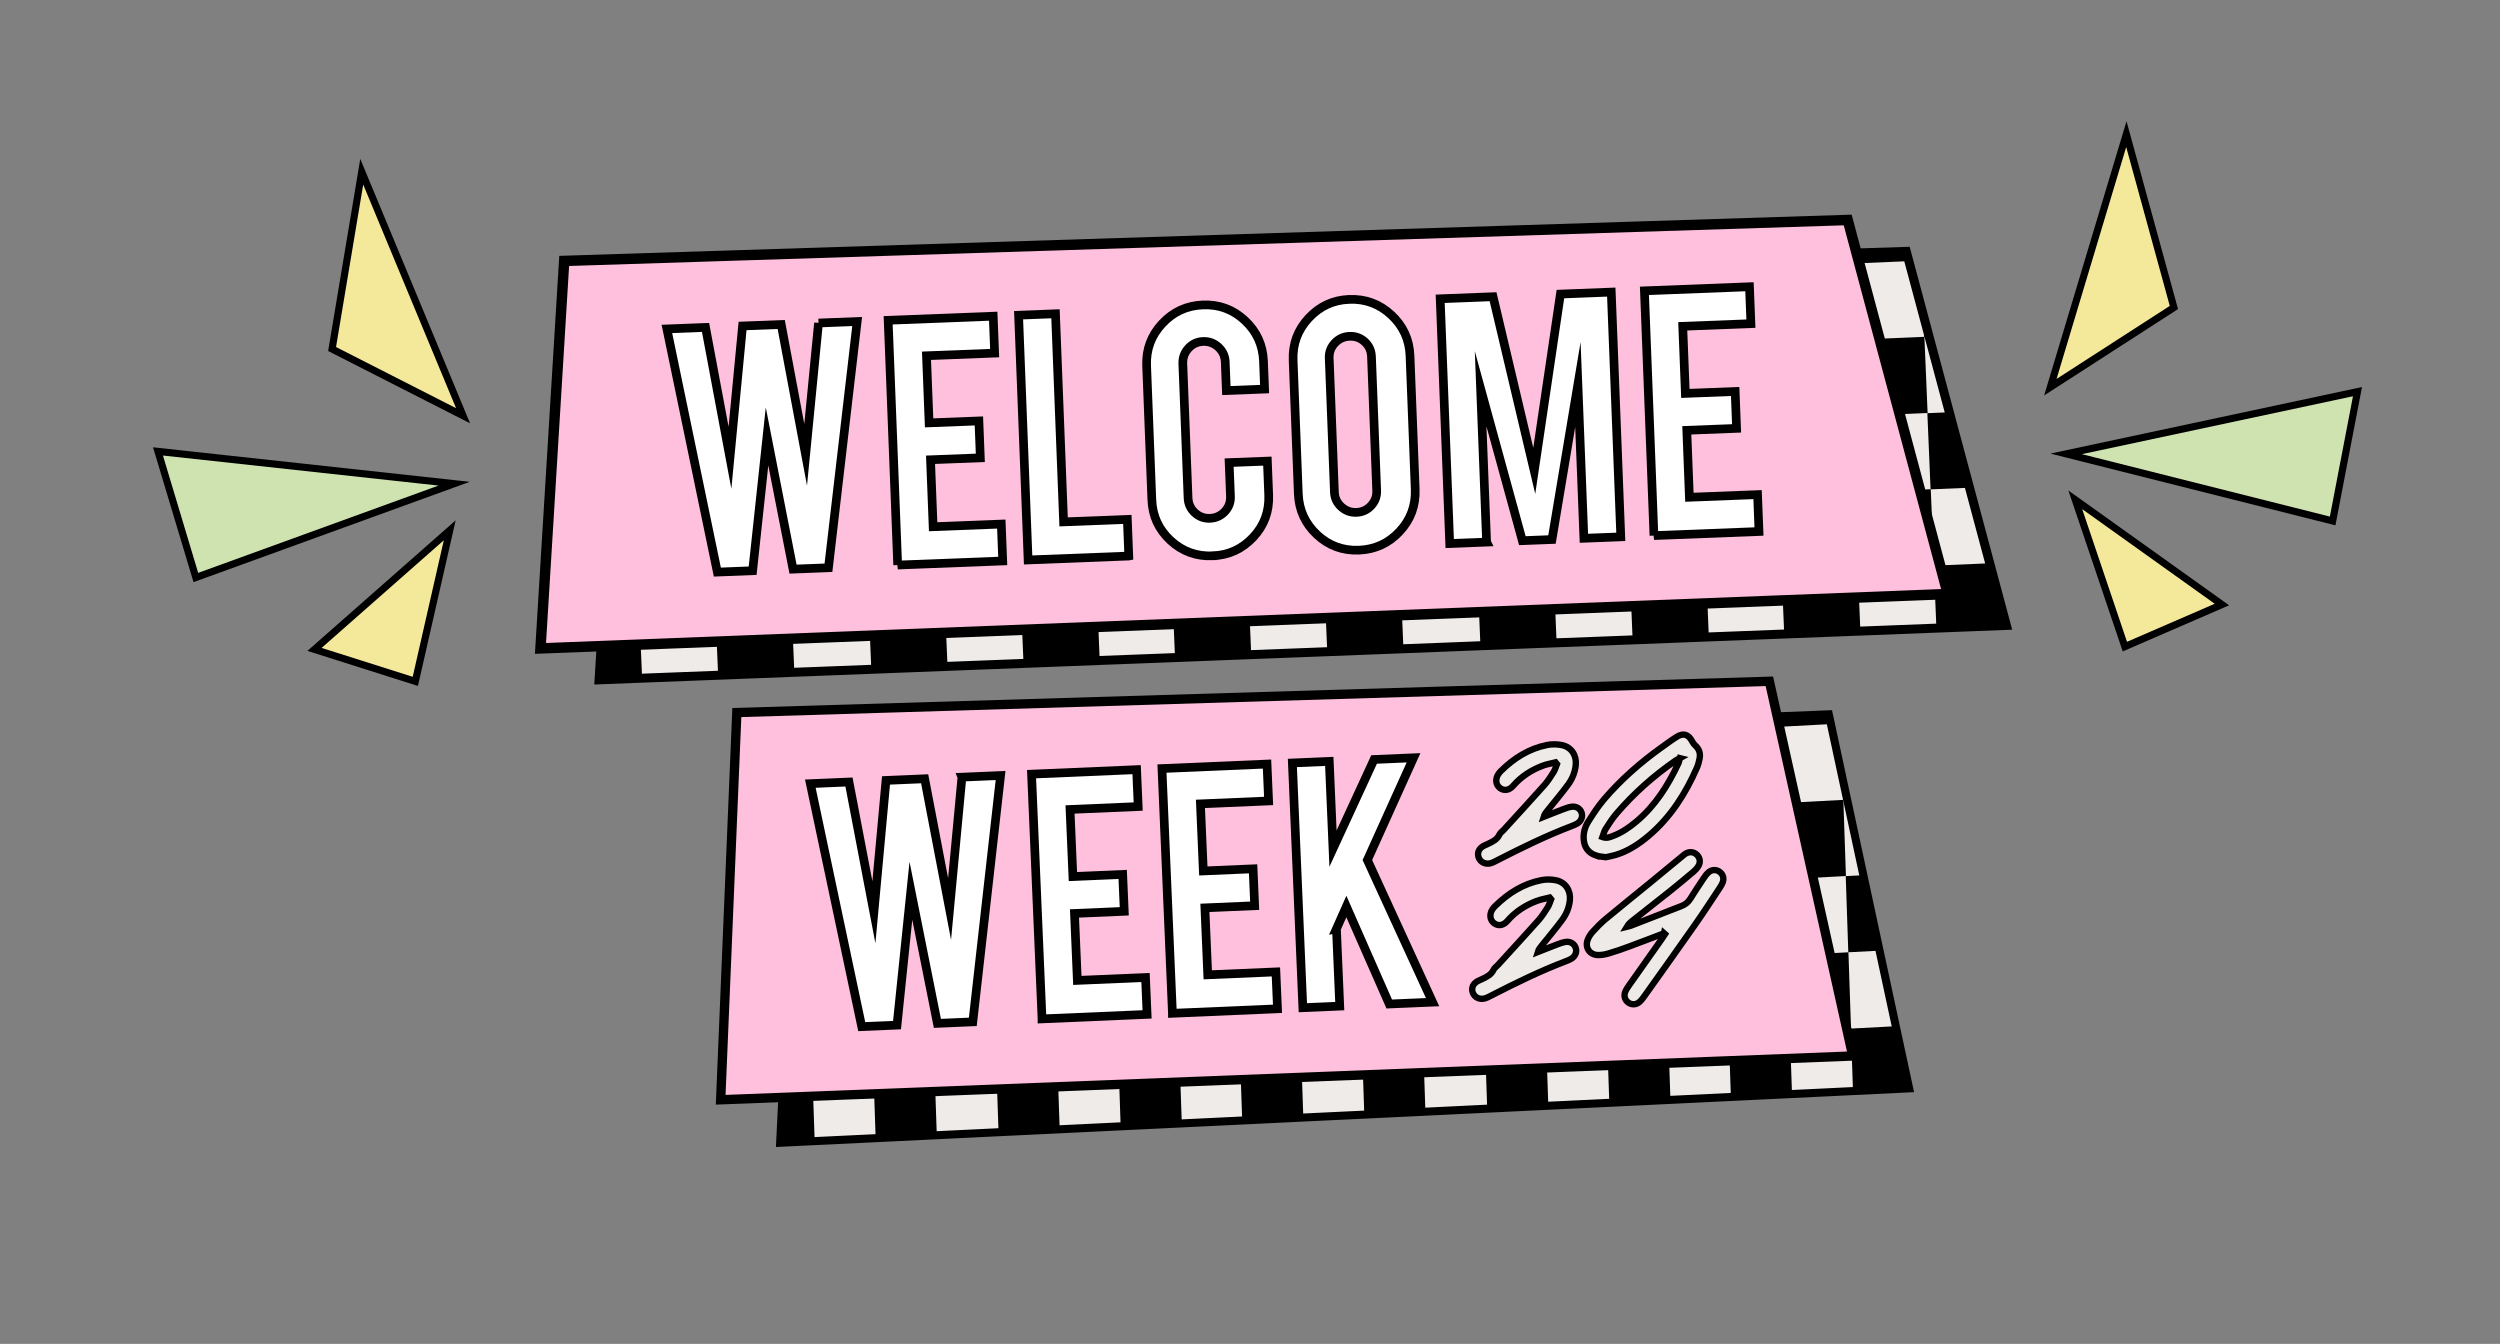 <?xml version="1.0" encoding="UTF-8"?><svg id="Layer_1" xmlns="http://www.w3.org/2000/svg" viewBox="0 0 1346.13 723.61"><rect x="0" y="0" width="1346.13" height="723.61" fill="#808080" stroke="none"/><defs><style>.cls-1{stroke-width:5.03px;}.cls-1,.cls-2{fill:#fec0dc;}.cls-1,.cls-2,.cls-3,.cls-4,.cls-5,.cls-6,.cls-7,.cls-8,.cls-9{stroke:#000;stroke-miterlimit:10;}.cls-2{stroke-width:5.61px;}.cls-3{stroke-width:4.84px;}.cls-3,.cls-4{fill:#eeebe9;}.cls-4{stroke-width:4.33px;}.cls-5{fill:#cfe3b1;}.cls-5,.cls-6{stroke-width:3.84px;}.cls-6{fill:#f4e89b;}.cls-7{stroke-width:4.68px;}.cls-7,.cls-8{fill:#fff;}.cls-8{stroke-width:4.68px;}.cls-10{stroke-width:0px;}.cls-9{fill:#edeae8;stroke-width:3.43px;}</style></defs><polygon class="cls-3" points="1080.35 336.76 1042.67 338.22 1001.73 339.81 960.72 341.39 920.13 342.96 879.1 344.55 838.16 346.12 797.15 347.7 755.68 349.32 714.66 350.91 673.72 352.48 632.7 354.08 592.15 355.63 551.12 357.22 510.2 358.8 469.16 360.39 427.71 361.99 386.68 363.59 345.74 365.16 322.57 366.06 324.48 334.88 327 293.62 329.51 252.43 332.03 211.21 334.55 170 335.33 157.4 337.02 157.35 378.05 156.03 419.01 154.73 460.04 153.42 501.52 152.1 542.56 150.79 583.5 149.49 624.53 148.18 665.1 146.88 706.13 145.57 747.08 144.27 788.12 142.96 829.58 141.64 870.61 140.33 911.57 139.03 952.6 137.71 993.22 136.42 1026.43 135.36 1027.84 140.61 1035.62 169.66 1038.74 181.32 1049.62 221.98 1060.5 262.61 1071.39 303.3 1080.35 336.76"/><polygon class="cls-10" points="378.57 168.08 337.55 169.8 337.02 157.35 378.05 156.03 378.57 168.08"/><polygon class="cls-10" points="339.29 210.9 332.03 211.21 334.55 170 337.55 169.88 339.29 210.9"/><rect class="cls-10" x="340.13" y="210.01" width="41.05" height="41.05" transform="translate(-9.4 15.41) rotate(-2.42)"/><polygon class="cls-10" points="342.69 292.96 327 293.62 329.51 252.43 340.97 251.95 342.69 292.96"/><rect class="cls-10" x="343.54" y="292.07" width="41.05" height="41.05" transform="translate(-12.86 15.63) rotate(-2.42)"/><polygon class="cls-10" points="345.74 365.16 322.57 366.06 324.48 334.88 344.43 334.04 345.74 365.16"/><polygon class="cls-10" points="460.52 164.61 419.51 166.35 419.01 154.73 460.04 153.42 460.52 164.61"/><rect class="cls-10" x="379.33" y="167.26" width="41.05" height="41.05" transform="translate(-7.56 17.02) rotate(-2.42)"/><rect class="cls-10" x="422.08" y="206.55" width="41.05" height="41.05" transform="translate(-9.18 18.86) rotate(-2.42)"/><rect class="cls-10" x="382.75" y="249.33" width="41.05" height="41.05" transform="translate(-11.02 17.24) rotate(-2.42)"/><rect class="cls-10" x="425.49" y="288.62" width="41.05" height="41.05" transform="translate(-12.64 19.08) rotate(-2.42)"/><polygon class="cls-10" points="427.71 361.99 386.68 363.59 385.36 332.32 426.38 330.59 427.71 361.99"/><polygon class="cls-10" points="542.99 161.15 501.98 162.87 501.52 152.1 542.56 150.79 542.99 161.15"/><rect class="cls-10" x="461.8" y="163.78" width="41.05" height="41.05" transform="translate(-7.34 20.5) rotate(-2.42)"/><rect class="cls-10" x="504.55" y="203.07" width="41.05" height="41.05" transform="translate(-8.96 22.34) rotate(-2.42)"/><rect class="cls-10" x="465.22" y="245.85" width="41.05" height="41.05" transform="translate(-10.8 20.71) rotate(-2.42)"/><rect class="cls-10" x="507.96" y="285.14" width="41.05" height="41.05" transform="translate(-12.42 22.55) rotate(-2.42)"/><polygon class="cls-10" points="510.2 358.8 469.16 360.39 467.83 328.83 508.85 327.11 510.2 358.8"/><polygon class="cls-10" points="624.93 157.68 583.92 159.4 583.5 149.49 624.53 148.18 624.93 157.68"/><rect class="cls-10" x="543.75" y="160.32" width="41.05" height="41.05" transform="translate(-7.12 23.95) rotate(-2.42)"/><rect class="cls-10" x="586.5" y="199.61" width="41.05" height="41.05" transform="translate(-8.74 25.79) rotate(-2.42)"/><rect class="cls-10" x="547.17" y="242.39" width="41.05" height="41.05" transform="translate(-10.58 24.17) rotate(-2.42)"/><rect class="cls-10" x="589.91" y="281.68" width="41.05" height="41.05" transform="translate(-12.2 26) rotate(-2.42)"/><polygon class="cls-10" points="592.15 355.63 551.12 357.22 549.78 325.38 590.8 323.64 592.15 355.63"/><polygon class="cls-10" points="706.5 154.24 665.48 155.97 665.1 146.88 706.13 145.57 706.5 154.24"/><rect class="cls-10" x="625.31" y="156.88" width="41.05" height="41.05" transform="translate(-6.91 27.39) rotate(-2.42)"/><rect class="cls-10" x="668.06" y="196.17" width="41.05" height="41.05" transform="translate(-8.52 29.22) rotate(-2.42)"/><rect class="cls-10" x="628.73" y="238.95" width="41.05" height="41.05" transform="translate(-10.36 27.6) rotate(-2.42)"/><rect class="cls-10" x="671.47" y="278.24" width="41.05" height="41.05" transform="translate(-11.98 29.44) rotate(-2.42)"/><polygon class="cls-10" points="673.72 352.48 632.7 354.08 631.34 321.93 672.35 320.21 673.72 352.48"/><rect class="cls-10" x="715.02" y="359.48" width=".09" height=".02"/><polygon class="cls-10" points="788.44 150.78 747.42 152.5 747.08 144.27 788.12 142.96 788.44 150.78"/><rect class="cls-10" x="707.26" y="153.43" width="41.05" height="41.05" transform="translate(-6.69 30.84) rotate(-2.42)"/><rect class="cls-10" x="750.01" y="192.71" width="41.05" height="41.05" transform="translate(-8.3 32.67) rotate(-2.42)"/><rect class="cls-10" x="710.68" y="235.49" width="41.05" height="41.05" transform="translate(-10.14 31.05) rotate(-2.42)"/><rect class="cls-10" x="753.42" y="274.78" width="41.05" height="41.05" transform="translate(-11.76 32.89) rotate(-2.42)"/><rect class="cls-10" x="715.02" y="359.48" width=".09" height=".02"/><polygon class="cls-10" points="755.68 349.32 714.66 350.91 713.29 318.48 754.31 316.74 755.68 349.32"/><polygon class="cls-10" points="870.91 147.3 829.89 149.04 829.58 141.64 870.61 140.33 870.91 147.3"/><rect class="cls-10" x="789.73" y="149.95" width="41.05" height="41.05" transform="translate(-6.47 34.31) rotate(-2.42)"/><rect class="cls-10" x="832.48" y="189.23" width="41.05" height="41.05" transform="translate(-8.08 36.15) rotate(-2.42)"/><rect class="cls-10" x="793.14" y="232.01" width="41.05" height="41.05" transform="translate(-9.92 34.53) rotate(-2.42)"/><rect class="cls-10" x="835.89" y="271.3" width="41.05" height="41.05" transform="translate(-11.54 36.36) rotate(-2.42)"/><polygon class="cls-10" points="838.16 346.12 797.15 347.7 795.76 315 836.78 313.26 838.16 346.12"/><polygon class="cls-10" points="952.87 143.85 952.43 143.86 911.85 145.57 911.57 139.03 952.6 137.71 952.87 143.85"/><rect class="cls-10" x="871.68" y="146.49" width="41.05" height="41.05" transform="translate(-6.25 37.76) rotate(-2.42)"/><rect class="cls-10" x="914.43" y="185.77" width="41.05" height="41.05" transform="translate(-7.87 39.6) rotate(-2.42)"/><rect class="cls-10" x="875.09" y="228.56" width="41.05" height="41.05" transform="translate(-9.7 37.98) rotate(-2.42)"/><rect class="cls-10" x="917.84" y="267.84" width="41.05" height="41.05" transform="translate(-11.32 39.82) rotate(-2.42)"/><polygon class="cls-10" points="920.13 342.96 879.1 344.55 877.72 311.54 918.73 309.81 920.13 342.96"/><polygon class="cls-10" points="1026.43 135.36 1027.84 140.61 993.45 142.07 993.22 136.42 1026.43 135.36"/><rect class="cls-10" x="953.27" y="142.98" width="41.05" height="41.05" transform="translate(-6.03 41.2) rotate(-2.42)"/><rect class="cls-10" x="996.02" y="182.27" width="41.05" height="41.05" transform="translate(-7.65 43.04) rotate(-2.42)"/><rect class="cls-10" x="956.69" y="225.05" width="41.05" height="41.05" transform="translate(-9.48 41.42) rotate(-2.42)"/><rect class="cls-10" x="999.43" y="264.34" width="41.05" height="41.05" transform="translate(-11.1 43.25) rotate(-2.42)"/><polygon class="cls-10" points="1001.73 339.81 960.72 341.39 959.3 308.04 1000.32 306.3 1001.73 339.81"/><polygon class="cls-10" points="1038.74 181.32 1036.19 181.43 1036.11 181.43 1035.62 169.66 1038.74 181.32"/><polygon class="cls-10" points="1060.5 262.61 1039.61 263.49 1039.52 263.49 1037.79 222.48 1049.62 221.98 1060.5 262.61"/><polygon class="cls-10" points="1080.35 336.76 1042.67 338.22 1041.26 304.57 1071.39 303.3 1080.35 336.76"/><polygon class="cls-2" points="1048.8 319.85 291.02 349.14 303.79 140.49 994.89 118.45 1048.8 319.85"/><polygon class="cls-4" points="1027.98 586.03 997.75 587.49 964.91 589.08 932 590.66 899.45 592.23 866.53 593.82 833.69 595.39 800.79 596.97 767.52 598.59 734.61 600.17 701.77 601.74 668.87 603.34 636.34 604.9 603.42 606.48 570.59 608.07 537.67 609.65 504.42 611.26 471.5 612.86 438.66 614.43 420.07 615.33 421.6 584.15 423.62 542.88 425.64 501.7 427.66 460.48 429.68 419.27 430.31 406.67 431.66 406.62 464.58 405.3 497.44 403.99 530.35 402.69 563.63 401.37 596.55 400.06 629.39 398.76 662.31 397.45 694.85 396.15 727.77 394.84 760.62 393.53 793.54 392.23 826.81 390.91 859.72 389.6 892.58 388.3 925.5 386.98 958.08 385.69 984.72 384.63 985.86 389.88 992.09 418.93 994.6 430.59 1003.33 471.25 1012.05 511.88 1020.79 552.57 1027.98 586.03"/><polygon class="cls-10" points="464.99 417.35 432.09 419.07 431.66 406.62 464.58 405.3 464.99 417.35"/><polygon class="cls-10" points="433.49 460.17 427.66 460.48 429.68 419.27 432.09 419.15 433.49 460.17"/><polygon class="cls-10" points="467.77 499.44 434.87 501.17 433.48 460.16 466.38 458.43 467.77 499.44"/><polygon class="cls-10" points="436.22 542.23 423.62 542.88 425.64 501.7 434.83 501.21 436.22 542.23"/><polygon class="cls-10" points="470.51 581.51 437.61 583.24 436.22 542.23 469.12 540.5 470.51 581.51"/><polygon class="cls-10" points="438.66 614.43 420.07 615.33 421.6 584.15 437.61 583.31 438.66 614.43"/><polygon class="cls-10" points="530.74 413.88 497.84 415.62 497.44 403.99 530.35 402.69 530.74 413.88"/><polygon class="cls-10" points="499.22 456.7 466.32 458.43 464.93 417.41 497.83 415.68 499.22 456.7"/><polygon class="cls-10" points="533.51 495.99 500.61 497.72 499.22 456.7 532.13 454.97 533.51 495.99"/><polygon class="cls-10" points="501.96 538.77 469.06 540.5 467.67 499.48 500.57 497.75 501.96 538.77"/><polygon class="cls-10" points="536.25 578.05 503.35 579.79 501.96 538.77 534.86 537.04 536.25 578.05"/><polygon class="cls-10" points="504.42 611.26 471.5 612.86 470.44 581.58 503.35 579.86 504.42 611.26"/><polygon class="cls-10" points="596.9 410.41 563.99 412.14 563.63 401.37 596.55 400.06 596.9 410.41"/><polygon class="cls-10" points="565.38 453.22 532.48 454.95 531.09 413.93 563.99 412.2 565.38 453.22"/><polygon class="cls-10" points="599.67 492.51 566.77 494.24 565.38 453.22 598.28 451.49 599.67 492.51"/><polygon class="cls-10" points="568.12 535.29 535.21 537.02 533.82 496 566.73 494.27 568.12 535.29"/><polygon class="cls-10" points="602.41 574.57 569.51 576.31 568.12 535.29 601.02 533.56 602.41 574.57"/><polygon class="cls-10" points="570.59 608.07 537.67 609.65 536.6 578.1 569.51 576.38 570.59 608.07"/><polygon class="cls-10" points="662.63 406.95 629.73 408.67 629.39 398.76 662.31 397.45 662.63 406.95"/><polygon class="cls-10" points="631.12 449.76 598.22 451.49 596.83 410.48 629.73 408.75 631.12 449.76"/><polygon class="cls-10" points="665.41 489.05 632.51 490.78 631.12 449.76 664.03 448.03 665.41 489.05"/><polygon class="cls-10" points="633.86 531.83 600.96 533.56 599.57 492.55 632.47 490.81 633.86 531.83"/><polygon class="cls-10" points="668.15 571.12 635.25 572.85 633.86 531.83 666.76 530.1 668.15 571.12"/><polygon class="cls-10" points="636.34 604.9 603.42 606.48 602.35 574.65 635.25 572.91 636.34 604.9"/><polygon class="cls-10" points="728.07 403.51 695.16 405.24 694.85 396.15 727.77 394.84 728.07 403.51"/><polygon class="cls-10" points="696.55 446.32 663.65 448.05 662.26 407.04 695.16 405.3 696.55 446.32"/><polygon class="cls-10" points="730.84 485.61 697.94 487.34 696.55 446.32 729.46 444.59 730.84 485.61"/><polygon class="cls-10" points="699.29 528.39 666.38 530.12 665 489.1 697.9 487.37 699.29 528.39"/><polygon class="cls-10" points="733.58 567.68 700.68 569.41 699.29 528.39 732.19 526.66 733.58 567.68"/><polygon class="cls-10" points="701.77 601.74 668.87 603.34 667.77 571.2 700.68 569.48 701.77 601.74"/><rect class="cls-10" x="734.9" y="608.75" width=".07" height=".02"/><polygon class="cls-10" points="793.8 400.05 760.9 401.77 760.62 393.53 793.54 392.23 793.8 400.05"/><polygon class="cls-10" points="762.29 442.86 729.39 444.59 728 403.58 760.9 401.85 762.29 442.86"/><polygon class="cls-10" points="796.59 482.15 763.68 483.88 762.29 442.86 795.2 441.13 796.59 482.15"/><polygon class="cls-10" points="765.03 524.93 732.13 526.66 730.74 485.65 763.64 483.92 765.03 524.93"/><polygon class="cls-10" points="799.32 564.22 766.42 565.95 765.03 524.93 797.93 523.2 799.32 564.22"/><rect class="cls-10" x="734.9" y="608.75" width=".07" height=".02"/><polygon class="cls-10" points="767.52 598.59 734.61 600.17 733.52 567.75 766.42 566.01 767.52 598.59"/><polygon class="cls-10" points="859.96 396.57 827.06 398.31 826.81 390.91 859.72 389.6 859.96 396.57"/><polygon class="cls-10" points="828.45 439.38 795.55 441.11 794.16 400.1 827.06 398.37 828.45 439.38"/><polygon class="cls-10" points="862.74 478.67 829.84 480.4 828.45 439.38 861.36 437.65 862.74 478.67"/><polygon class="cls-10" points="831.19 521.45 798.28 523.18 796.9 482.17 829.8 480.44 831.19 521.45"/><polygon class="cls-10" points="865.48 560.74 832.58 562.47 831.19 521.45 864.09 519.72 865.48 560.74"/><polygon class="cls-10" points="833.69 595.39 800.79 596.97 799.68 564.27 832.58 562.53 833.69 595.39"/><polygon class="cls-10" points="925.71 393.11 925.36 393.13 892.8 394.84 892.58 388.3 925.5 386.98 925.71 393.11"/><polygon class="cls-10" points="894.19 435.93 861.29 437.66 859.9 396.64 892.8 394.91 894.19 435.93"/><polygon class="cls-10" points="928.49 475.21 895.58 476.94 894.19 435.93 927.1 434.19 928.49 475.21"/><polygon class="cls-10" points="896.93 517.99 864.03 519.72 862.64 478.71 895.54 476.98 896.93 517.99"/><polygon class="cls-10" points="931.22 557.28 898.32 559.01 896.93 517.99 929.83 516.26 931.22 557.28"/><polygon class="cls-10" points="899.45 592.23 866.53 593.82 865.42 560.8 898.33 559.08 899.45 592.23"/><polygon class="cls-10" points="984.72 384.63 985.86 389.88 958.26 391.34 958.08 385.69 984.72 384.63"/><polygon class="cls-10" points="959.65 432.42 926.74 434.15 925.36 393.13 958.26 391.4 959.65 432.42"/><polygon class="cls-10" points="993.94 471.71 961.04 473.44 959.65 432.42 992.55 430.69 993.94 471.71"/><polygon class="cls-10" points="962.39 514.49 929.48 516.22 928.09 475.2 961 473.47 962.39 514.49"/><polygon class="cls-10" points="996.68 553.77 963.77 555.51 962.39 514.49 995.29 512.76 996.68 553.77"/><polygon class="cls-10" points="964.91 589.08 932 590.66 930.87 557.31 963.77 555.57 964.91 589.08"/><polygon class="cls-10" points="994.6 430.59 992.55 430.7 992.49 430.7 992.09 418.93 994.6 430.59"/><polygon class="cls-10" points="1012.05 511.88 995.3 512.76 995.22 512.76 993.84 471.74 1003.33 471.25 1012.05 511.88"/><polygon class="cls-10" points="1027.98 586.03 997.75 587.49 996.62 553.84 1020.79 552.57 1027.98 586.03"/><path class="cls-8" d="m440.73,173.93l20.81-.81-15.46,132.59-19.07.74-14-71.45-7.75,72.3-19,.74-27.17-130.93,20.81-.81,13.15,70.18,6.79-70.96,20.81-.81,13.15,70.18,6.93-70.97Z"/><path class="cls-8" d="m483.36,304.25l-5.13-131.79,56.57-2.2.77,19.87-36.7,1.43,1.41,36.13,26.81-1.04.77,19.87-26.81,1.04,1.4,36.05,36.7-1.43.77,19.87-56.57,2.2Z"/><path class="cls-8" d="m607.78,299.4l-54.19,2.11-5.13-131.79,19.87-.77,4.37,112.06,34.32-1.34.77,19.73Z"/><path class="cls-8" d="m652.93,299.31c-8.77.34-16.33-2.43-22.68-8.31-6.36-5.88-9.7-13.18-10.04-21.9l-2.81-72.18c-.34-8.72,2.45-16.27,8.38-22.65,5.93-6.38,13.22-9.74,21.89-10.08,8.77-.34,16.32,2.45,22.65,8.38,6.33,5.93,9.67,13.23,10.01,21.9l.59,15.03-20.59.8-.6-15.39c-.12-3.18-1.35-5.84-3.68-8-2.33-2.15-5.08-3.17-8.26-3.04-3.13.12-5.76,1.35-7.89,3.67-2.13,2.33-3.13,5.08-3.01,8.26l2.82,72.32c.12,3.18,1.34,5.83,3.64,7.96,2.3,2.13,5.02,3.13,8.15,3.01s5.84-1.34,8-3.64c2.15-2.3,3.17-5.04,3.04-8.22l-.71-18.14,20.59-.8.72,18.35c.34,8.77-2.45,16.32-8.38,22.65-5.93,6.33-13.2,9.67-21.83,10Z"/><path class="cls-8" d="m726.42,161.2c8.77-.34,16.34,2.45,22.72,8.38,6.38,5.93,9.74,13.25,10.08,21.97l2.8,71.89c.34,8.77-2.45,16.34-8.38,22.72-5.93,6.38-13.25,9.74-21.97,10.08s-16.25-2.45-22.58-8.38c-6.33-5.93-9.67-13.25-10.01-21.97l-2.8-71.89c-.34-8.77,2.45-16.34,8.38-22.72,5.93-6.38,13.18-9.74,21.75-10.07Zm12.05,30.78c-.12-3.18-1.32-5.82-3.6-7.92-2.28-2.1-5-3.09-8.18-2.97-3.13.12-5.77,1.32-7.93,3.6-2.16,2.28-3.17,5-3.05,8.18l2.81,72.13c.12,3.13,1.35,5.76,3.67,7.88,2.33,2.13,5.05,3.13,8.19,3.01s5.82-1.34,7.93-3.64c2.11-2.3,3.1-5.01,2.97-8.14l-2.81-72.13Z"/><path class="cls-8" d="m800.47,291.9l-19.87.77-5.13-131.79,28.47-1.11,22.18,93.78,14.09-95.2,27.38-1.07,5.13,131.79-19.87.77-3.23-82.8-13.95,83.47-15.95.62-22.48-81.83,3.22,82.58Z"/><path class="cls-8" d="m890.57,288.39l-5.13-131.79,56.57-2.2.77,19.87-36.7,1.43,1.41,36.13,26.81-1.04.77,19.87-26.81,1.04,1.4,36.05,36.7-1.43.77,19.87-56.57,2.2Z"/><polygon class="cls-1" points="997.63 568.6 388.05 592.17 396.75 383.67 952.72 366.85 997.63 568.6"/><path class="cls-7" d="m517.95,418.45l20.81-.89-14.95,132.66-19.07.82-14.27-71.4-7.47,72.34-19,.81-27.68-130.83,20.81-.89,13.42,70.14,6.52-70.99,20.81-.89,13.42,70.14,6.66-71Z"/><path class="cls-7" d="m561.08,548.62l-5.64-131.78,56.57-2.42.85,19.87-36.7,1.57,1.55,36.12,26.8-1.15.85,19.87-26.8,1.15,1.54,36.05,36.7-1.57.85,19.87-56.57,2.42Z"/><path class="cls-7" d="m631.3,545.61l-5.64-131.78,56.57-2.42.85,19.87-36.7,1.57,1.55,36.12,26.8-1.15.85,19.87-26.8,1.15,1.54,36.05,36.7-1.57.85,19.87-56.57,2.42Z"/><path class="cls-7" d="m719.61,500.14l1.78,41.61-19.87.85-5.64-131.78,19.87-.85,2.01,46.96,22.12-47.99,21.24-.91-24.86,55.06,35.12,76.52-23.34,1-23.09-52.5-5.35,12.03Z"/><path class="cls-9" d="m830.65,412.31c-6.14,2.32-11.53,5.79-15.87,10.8-2.15,2.48-4.88,2.89-7.11,1.22-2.3-1.72-2.68-4.83-.87-7.53.4-.61.88-1.17,1.4-1.69,7.02-6.9,15.09-12.03,24.85-13.97,2.56-.51,5.39-.46,7.95.06,5.06,1.03,7.96,5.47,7.47,10.63-.38,4-1.89,7.63-4.24,10.79-3.48,4.7-7.27,9.18-10.93,13.74-.81,1.01-1.66,1.99-2.11,3.49,3.48-1.37,6.95-2.79,10.46-4.11,1.47-.56,2.99-1.12,4.54-1.35,2.6-.38,4.72,1.02,5.45,3.3.66,2.06-.2,4.35-2.28,5.68-.91.59-1.96.99-2.98,1.38-13.71,5.22-26.86,11.65-39.9,18.33-1.19.61-2.38,1.28-3.65,1.68-2.82.9-5.7-.46-6.63-3-.94-2.58.09-4.95,2.79-6.36.76-.39,1.56-.7,2.33-1.07,2.42-1.16,4.82-2.27,6.06-4.97.43-.95,1.47-1.61,2.21-2.42,7.32-8.03,14.68-16.01,21.91-24.13,1.93-2.17,3.53-4.67,5.08-7.15.8-1.28,1.19-2.83,1.76-4.26l-.74-.9c-2.32.59-4.72.96-6.95,1.8Z"/><path class="cls-9" d="m859.42,460.67c-4.1-1.38-6.35-4.35-6.67-8.71-.25-3.41.62-6.64,2.39-9.44,2.66-4.22,5.4-8.45,8.63-12.22,9.01-10.51,19.35-19.61,30.61-27.66,2.78-1.99,5.51-4.04,8.4-5.86,3.64-2.29,6.4-1.38,8.37,2.43.43.83,1.04,1.61,1.72,2.24,2.09,1.91,2.82,4.25,2.28,6.95-.33,1.67-.73,3.36-1.41,4.91-6.14,14.01-14.18,26.71-25.99,36.7-5.26,4.44-10.93,8.2-17.57,10.27-1.74.54-3.55.83-5.57,1.29-1.62-.27-3.49-.33-5.19-.9Zm45.14-52.44c-1.33.73-1.87.98-2.35,1.31-11.77,8.17-22.45,17.59-31.76,28.49-2.21,2.58-4.08,5.47-5.91,8.34-.8,1.26-1.12,2.84-1.69,4.35,2.3.84,3.99.04,5.66-.59,4.74-1.78,8.84-4.62,12.68-7.85,10.21-8.59,17.07-19.59,22.67-31.51.24-.51.31-1.1.69-2.54Z"/><path class="cls-9" d="m827.49,485.1c-6.14,2.32-11.53,5.79-15.87,10.8-2.15,2.48-4.88,2.89-7.11,1.22-2.3-1.72-2.68-4.83-.87-7.53.4-.61.88-1.17,1.4-1.69,7.02-6.9,15.09-12.03,24.85-13.97,2.56-.51,5.39-.46,7.95.06,5.06,1.03,7.96,5.47,7.47,10.63-.38,4-1.89,7.63-4.24,10.79-3.48,4.7-7.27,9.18-10.93,13.74-.81,1.01-1.66,1.99-2.11,3.49,3.48-1.37,6.95-2.79,10.46-4.11,1.47-.56,2.99-1.12,4.54-1.35,2.6-.38,4.72,1.02,5.45,3.3.66,2.06-.2,4.35-2.28,5.68-.91.59-1.96.99-2.98,1.38-13.71,5.22-26.86,11.65-39.9,18.33-1.19.61-2.38,1.28-3.65,1.68-2.82.9-5.7-.46-6.63-3-.94-2.58.09-4.95,2.79-6.36.76-.39,1.56-.7,2.33-1.07,2.42-1.16,4.82-2.27,6.06-4.97.43-.95,1.47-1.61,2.21-2.42,7.32-8.03,14.68-16.01,21.91-24.13,1.93-2.17,3.53-4.67,5.08-7.15.8-1.28,1.19-2.83,1.76-4.26l-.74-.9c-2.32.59-4.72.96-6.95,1.8Z"/><path class="cls-9" d="m896.01,502.53c-6.37,2.42-12.73,4.88-19.12,7.24-3.55,1.31-7.12,2.56-10.75,3.62-1.85.54-3.84.91-5.75.86-4.45-.11-7.08-4.04-5.51-8.2.59-1.56,1.56-3.08,2.68-4.31,2.22-2.43,4.52-4.82,7.05-6.92,8.07-6.71,16.26-13.27,24.38-19.92,5.76-4.71,11.49-9.46,17.23-14.19.47-.39.93-.8,1.45-1.1,2.08-1.21,4.42-.93,6.07.68,1.63,1.59,2.02,4,.77,6.04-.69,1.12-1.62,2.16-2.63,3.02-4.29,3.62-8.6,7.22-12.98,10.72-6.67,5.33-13.42,10.58-20.12,15.88-1.04.82-1.99,1.75-2.78,3.06.72-.18,1.47-.3,2.15-.56,9.1-3.54,18.17-7.13,27.28-10.62,2.04-.78,3.54-2,4.69-3.84,2.33-3.73,4.74-7.4,7.19-11.05.81-1.2,1.68-2.44,2.78-3.35,1.87-1.54,4.31-1.42,6.08.02,1.65,1.35,2.23,3.46,1.38,5.63-.4,1.01-.97,1.97-1.58,2.88-4.32,6.5-8.55,13.05-13.03,19.44-9.03,12.9-18.19,25.71-27.32,38.54-.84,1.19-1.72,2.41-2.79,3.37-1.84,1.64-4.22,1.69-6.07.36-1.85-1.33-2.55-3.59-1.61-5.87.51-1.22,1.28-2.35,2.05-3.45,5.76-8.19,11.55-16.35,17.33-24.53.69-.98,1.33-2,2-3-.17-.15-.35-.31-.52-.46Z"/><polygon class="cls-5" points="244.53 260.44 105.46 310.96 85.07 243.06 244.53 260.44"/><polygon class="cls-6" points="178.81 187.93 249.34 223.85 194.78 92.46 178.81 187.93"/><polygon class="cls-6" points="223.63 366.89 169.35 349.67 242.16 285.54 223.63 366.89"/><polygon class="cls-5" points="1112.53 244.39 1256.02 280.51 1269.39 210.88 1112.53 244.39"/><polygon class="cls-6" points="1170.54 165.57 1104.02 208.48 1144.94 72.22 1170.54 165.57"/><polygon class="cls-6" points="1144.14 348.17 1196.39 325.51 1117.44 269.12 1144.14 348.17"/></svg>